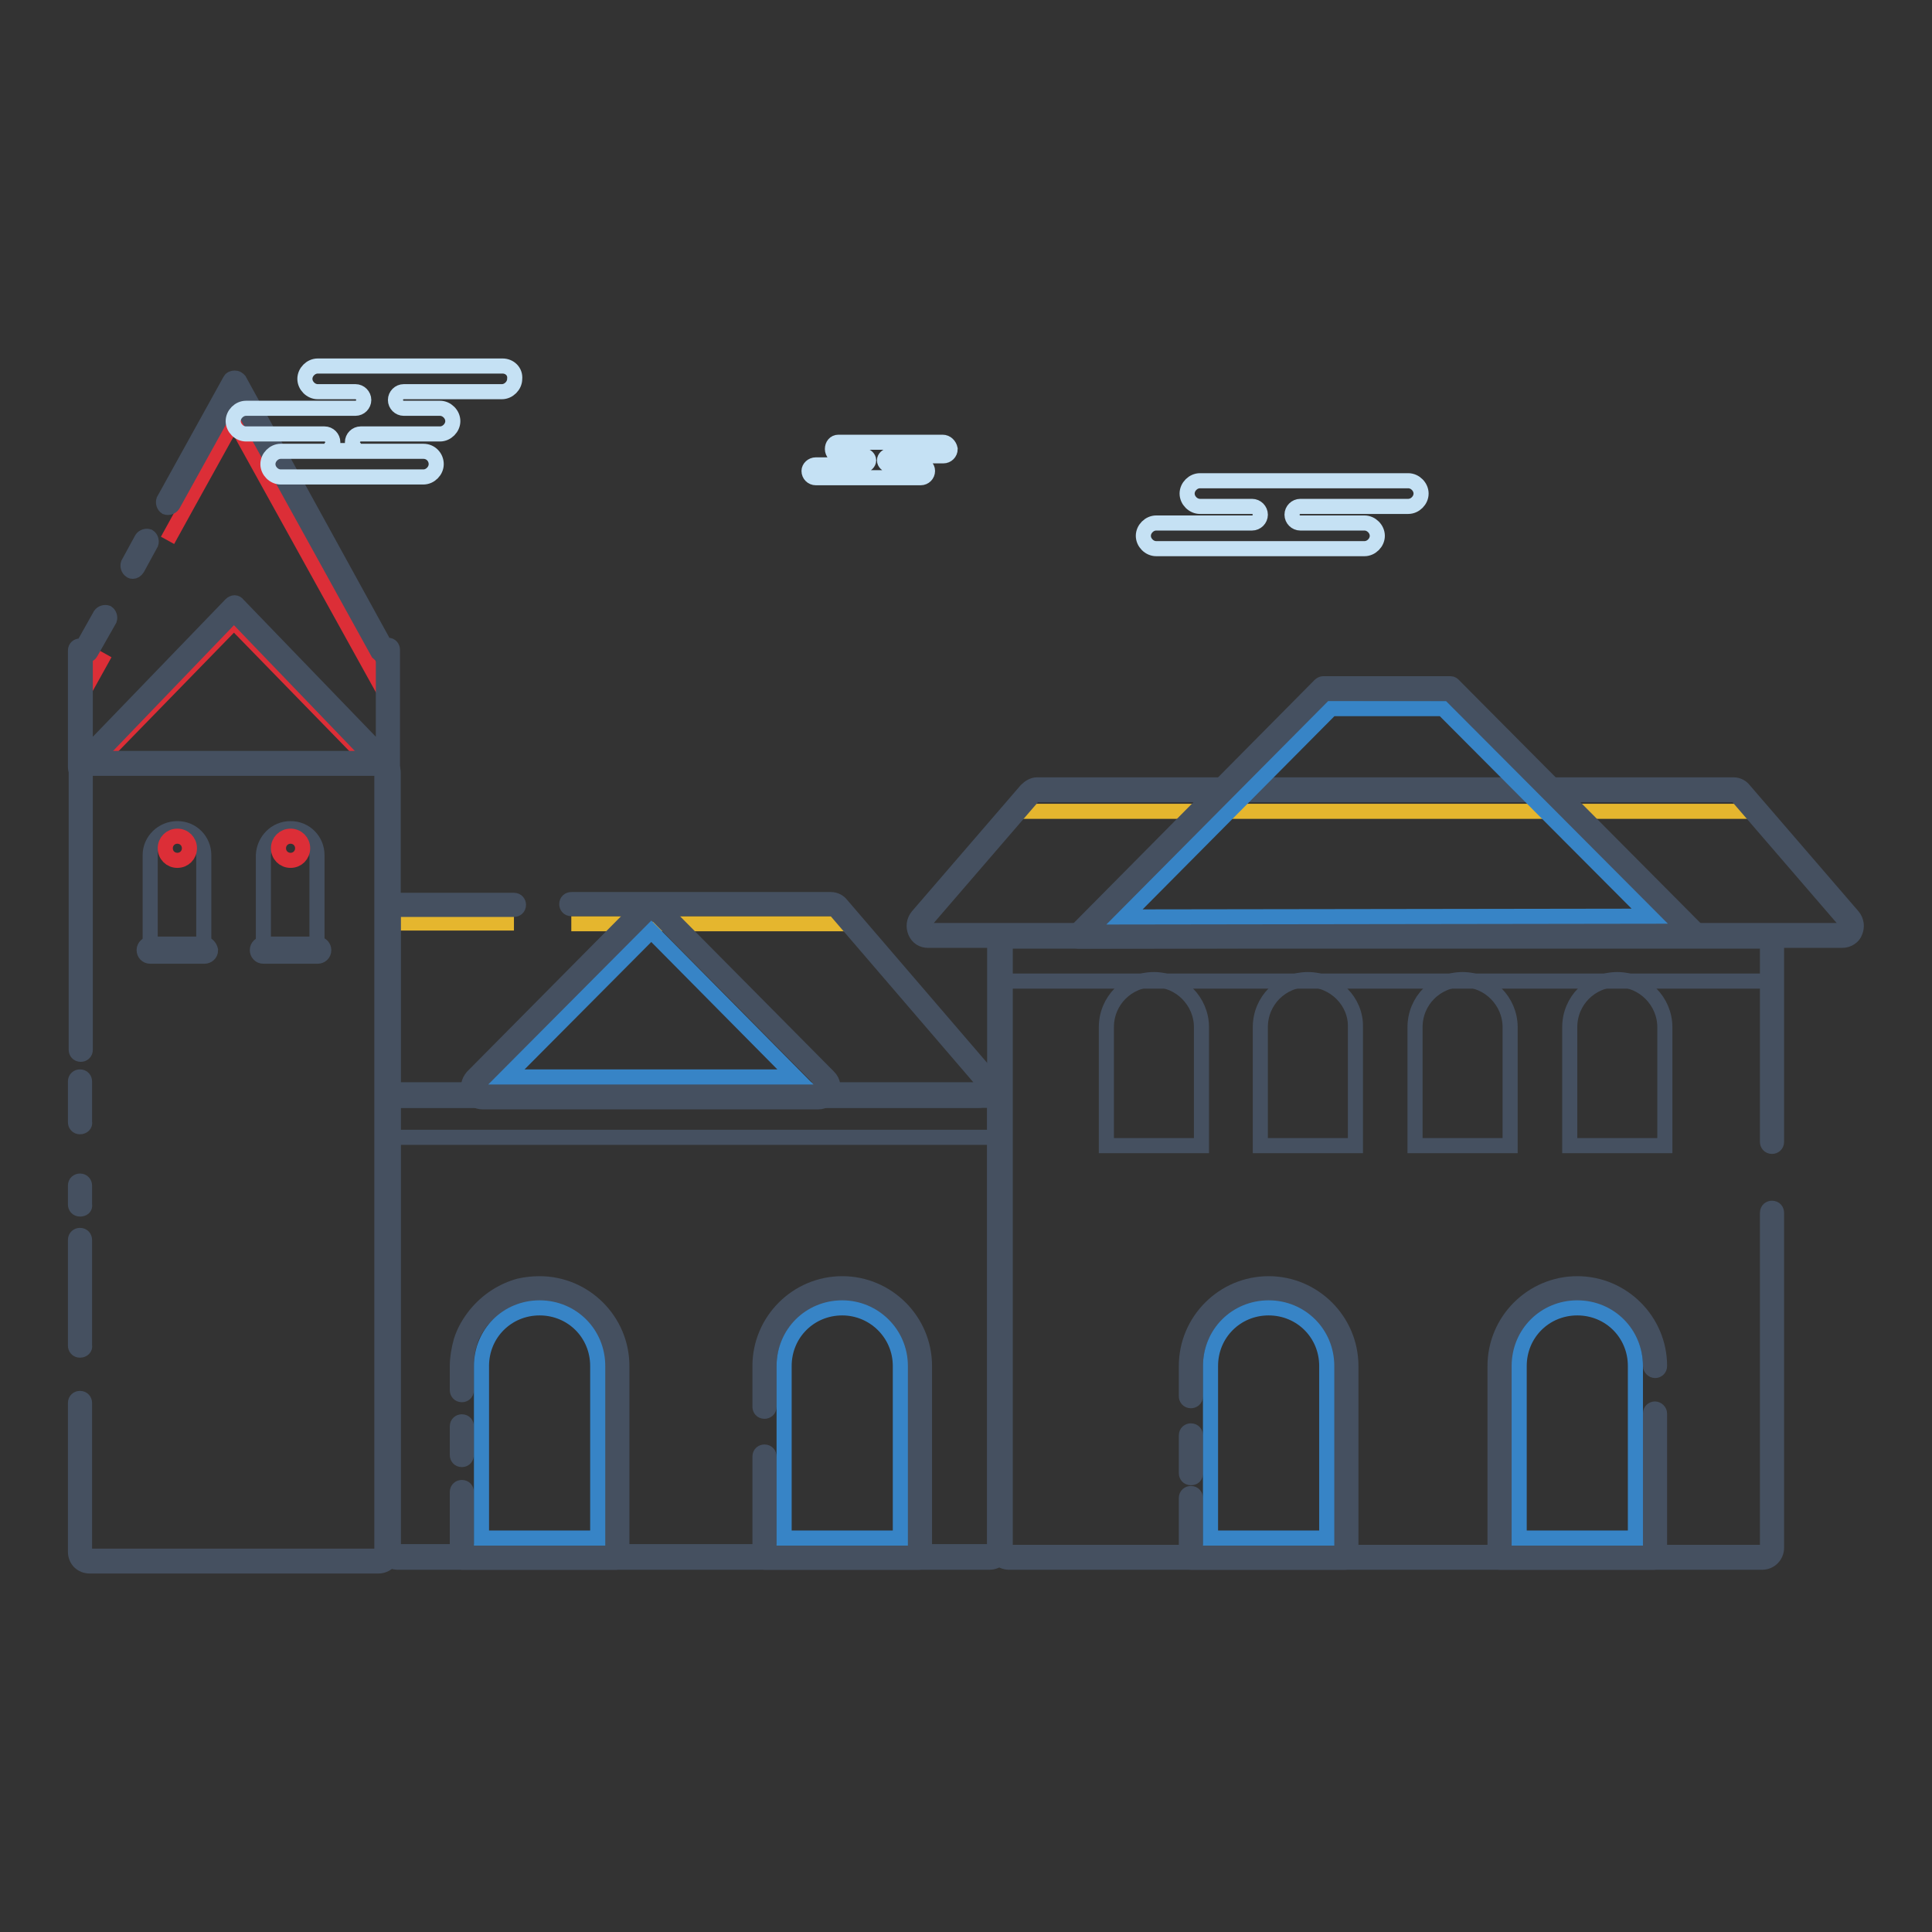 <?xml version="1.0" encoding="utf-8"?>
<!-- Svg Vector Icons : http://www.onlinewebfonts.com/icon -->
<!DOCTYPE svg PUBLIC "-//W3C//DTD SVG 1.1//EN" "http://www.w3.org/Graphics/SVG/1.1/DTD/svg11.dtd">
<svg version="1.1" xmlns="http://www.w3.org/2000/svg" xmlns:xlink="http://www.w3.org/1999/xlink" x="0px" y="0px" viewBox="0 0 256 256" enable-background="new 0 0 256 256" xml:space="preserve">
<rect x="0" y="0" width="256" height="256" fill="#333333" stroke="none"/>
<g> <path stroke-width="2" fill-opacity="0" stroke="#e5b62e"  d="M183.6,123.9H123c-1.1,0-1.7-1.3-1-2.1l12.2-13.9c0.3-0.3,0.6-0.4,1-0.4H232c0.4,0,0.7,0.1,1,0.4l12.1,13.9 c0.7,0.8,0.1,2.1-1,2.1H183.6z M234.8,160.7v44.4c0,0.7-0.6,1.3-1.3,1.3h-99.8c-0.7,0-1.3-0.6-1.3-1.3v-79.8c0-0.7,0.6-1.3,1.3-1.3 h99.8c0.7,0,1.3,0.6,1.3,1.3v26"/> <path stroke-width="2" fill-opacity="0" stroke="#e5b62e"  d="M130.9,206.3H52.9c-0.8,0-1.5-0.7-1.5-1.5v-58.2c0-0.8,0.7-1.5,1.5-1.5h78.1c0.8,0,1.5,0.7,1.5,1.5v58.2 C132.4,205.7,131.8,206.3,130.9,206.3z M75.7,122.4h36c0.4,0,0.7,0.1,1,0.4l18,20.3c0.7,0.8,0.1,2.1-1,2.1h-77 c-0.7,0-1.3-0.6-1.3-1.3v-20.3c0-0.7,0.6-1.3,1.3-1.3h15.4"/> <path stroke-width="2" fill-opacity="0" stroke="#dc2e37"  d="M13.9,86.6l-2.5,4.5h-0.8v10.6L31,80.6l20.4,21.1V91.1h-0.8L31,55.7l-6.1,11l-2.7,4.9"/> <path stroke-width="2" fill-opacity="0" stroke="#e5b62e"  d="M10.6,185.9v19.7c0,0.7,0.6,1.3,1.3,1.3h38.2c0.7,0,1.3-0.6,1.3-1.3V102.4c0-0.7-0.6-1.3-1.3-1.3H11.9 c-0.7,0-1.3,0.6-1.3,1.3v36.7"/> <path stroke-width="2" fill-opacity="0" stroke="#455060"  d="M129.6,145.8H52.7c-1.1,0-1.9-0.8-1.9-1.9v-22.7c0-1.1,0.8-1.9,1.9-1.9h15.4c0.4,0,0.6,0.3,0.6,0.6 c0,0.4-0.3,0.6-0.6,0.6H52.7c-0.4,0-0.6,0.3-0.6,0.6v22.7c0,0.4,0.3,0.6,0.6,0.6h77c0.4,0,0.6-0.3,0.6-0.4c0-0.1,0.1-0.4-0.1-0.7 l-19.5-22.7c-0.1-0.1-0.3-0.2-0.5-0.2H75.7c-0.4,0-0.6-0.3-0.6-0.6c0-0.4,0.3-0.6,0.6-0.6h34.4c0.6,0,1.1,0.3,1.4,0.7l19.5,22.7 c0.5,0.6,0.6,1.4,0.3,2.1C131.1,145.4,130.4,145.8,129.6,145.8L129.6,145.8z M244.1,124.6H123c-0.8,0-1.4-0.4-1.7-1.1 c-0.3-0.7-0.2-1.5,0.3-2.1l14.4-16.7c0.4-0.4,0.9-0.7,1.4-0.7h92.3c0.6,0,1.1,0.3,1.4,0.7l14.4,16.7c0.5,0.6,0.6,1.4,0.3,2.1 C245.6,124.1,244.9,124.6,244.1,124.6L244.1,124.6z M137.4,105.3c-0.2,0-0.4,0.1-0.5,0.2l-14.4,16.7c-0.3,0.3-0.1,0.6-0.1,0.7 c0,0.1,0.2,0.4,0.6,0.4h121.1c0.4,0,0.6-0.3,0.6-0.4c0-0.1,0.1-0.4-0.1-0.7l-14.4-16.7c-0.1-0.1-0.3-0.2-0.5-0.2H137.4z"/> <path stroke-width="2" fill-opacity="0" stroke="#455060"  d="M131.1,207H52.7c-1.1,0-1.9-0.9-1.9-1.9v-58.6c0-1.1,0.8-1.9,1.9-1.9h78.5c1.1,0,1.9,0.8,1.9,1.9v58.6 C133.1,206.1,132.2,207,131.1,207z M52.7,145.8c-0.4,0-0.6,0.3-0.6,0.6V205c0,0.4,0.3,0.6,0.6,0.6h78.5c0.4,0,0.6-0.3,0.6-0.6 v-58.6c0-0.4-0.3-0.6-0.6-0.6L52.7,145.8L52.7,145.8z"/> <path stroke-width="2" fill-opacity="0" stroke="#455060"  d="M233.5,207h-99.8c-1.1,0-1.9-0.9-1.9-1.9v-79.8c0-1.1,0.8-1.9,1.9-1.9h99.8c1.1,0,1.9,0.9,1.9,1.9v26 c0,0.4-0.3,0.6-0.6,0.6c-0.4,0-0.6-0.3-0.6-0.6v-26c0-0.4-0.3-0.6-0.6-0.6h-99.8c-0.4,0-0.6,0.3-0.6,0.6v79.8 c0,0.4,0.3,0.6,0.6,0.6h99.8c0.4,0,0.6-0.3,0.6-0.6v-44.4c0-0.4,0.3-0.6,0.6-0.6c0.4,0,0.6,0.3,0.6,0.6v44.4 C235.4,206.1,234.6,207,233.5,207z"/> <path stroke-width="2" fill-opacity="0" stroke="#dc2e37"  d="M31,82.4l18.8,19.3H12.2L31,82.4z"/> <path stroke-width="2" fill-opacity="0" stroke="#455060"  d="M10.6,102.3c-0.1,0-0.1,0-0.2,0c-0.3-0.1-0.4-0.3-0.4-0.6V86.2c0-0.4,0.3-0.6,0.6-0.6H11l2.3-4.1 c0.2-0.3,0.6-0.4,0.9-0.3c0.3,0.2,0.4,0.6,0.3,0.9L12,86.5c-0.1,0.2-0.3,0.3-0.6,0.3h-0.1v13.3l19.3-20c0.3-0.3,0.7-0.3,0.9,0 l19.3,20V86.8h-0.1c-0.2,0-0.4-0.1-0.6-0.3l-19-34.4l-8.2,14.8c-0.2,0.3-0.6,0.4-0.9,0.3c-0.3-0.2-0.4-0.6-0.3-0.9l8.8-15.9 c0.1-0.2,0.3-0.3,0.6-0.3s0.4,0.1,0.6,0.3L51,85.5h0.4c0.4,0,0.6,0.3,0.6,0.6v15.5c0,0.3-0.1,0.5-0.4,0.6c-0.3,0.1-0.5,0-0.7-0.1 L31,81.4l-19.9,20.7C11,102.3,10.8,102.3,10.6,102.3L10.6,102.3z"/> <path stroke-width="2" fill-opacity="0" stroke="#455060"  d="M17.6,75.7c-0.1,0-0.2,0-0.3-0.1c-0.3-0.2-0.4-0.6-0.3-0.9l1.8-3.3c0.2-0.3,0.6-0.4,0.9-0.3 c0.3,0.2,0.4,0.6,0.3,0.9l-1.8,3.3C18,75.6,17.8,75.7,17.6,75.7z M10.6,149.3c-0.4,0-0.6-0.3-0.6-0.6v-5.4c0-0.4,0.3-0.6,0.6-0.6 c0.4,0,0.6,0.3,0.6,0.6v5.4C11.3,149,11,149.3,10.6,149.3z M10.6,160.2c-0.4,0-0.6-0.3-0.6-0.6v-2.5c0-0.4,0.3-0.6,0.6-0.6 c0.4,0,0.6,0.3,0.6,0.6v2.5C11.3,160,11,160.2,10.6,160.2z"/> <path stroke-width="2" fill-opacity="0" stroke="#455060"  d="M50.1,207.5H11.9c-1.1,0-1.9-0.8-1.9-1.9v-19.7c0-0.4,0.3-0.6,0.6-0.6c0.4,0,0.6,0.3,0.6,0.6v19.7 c0,0.4,0.3,0.6,0.6,0.6h38.2c0.4,0,0.6-0.3,0.6-0.6V102.4c0-0.4-0.3-0.6-0.6-0.6H11.9c-0.4,0-0.6,0.3-0.6,0.6v36.7 c0,0.4-0.3,0.6-0.6,0.6c-0.4,0-0.6-0.3-0.6-0.6v-36.7c0-1.1,0.9-1.9,1.9-1.9h38.2c1.1,0,1.9,0.8,1.9,1.9v103.2 C52,206.7,51.2,207.5,50.1,207.5z"/> <path stroke-width="2" fill-opacity="0" stroke="#455060"  d="M10.6,178.9c-0.4,0-0.6-0.3-0.6-0.6v-14c0-0.4,0.3-0.6,0.6-0.6c0.4,0,0.6,0.3,0.6,0.6v14 C11.3,178.6,11,178.9,10.6,178.9z M38.5,109.8c2,0,3.5,1.6,3.5,3.5v12h-7.1v-12C35,111.4,36.5,109.8,38.5,109.8z M23.5,109.8 c2,0,3.5,1.6,3.5,3.5v12.3h-7.1v-12.3C19.9,111.4,21.5,109.8,23.5,109.8z"/> <path stroke-width="2" fill-opacity="0" stroke="#dc2e37"  d="M36.9,112.4c0,0.9,0.7,1.6,1.6,1.6s1.6-0.7,1.6-1.6c0-0.9-0.7-1.6-1.6-1.6S36.9,111.5,36.9,112.4z"/> <path stroke-width="2" fill-opacity="0" stroke="#455060"  d="M42.1,125.1h-7.2c-0.4,0-0.8,0.3-0.8,0.8c0,0.4,0.3,0.8,0.8,0.8h7.2c0.4,0,0.8-0.3,0.8-0.8 C42.9,125.5,42.6,125.1,42.1,125.1z"/> <path stroke-width="2" fill-opacity="0" stroke="#dc2e37"  d="M21.9,112.4c0,0.9,0.7,1.6,1.6,1.6c0.9,0,1.6-0.7,1.6-1.6c0-0.9-0.7-1.6-1.6-1.6 C22.6,110.8,21.9,111.5,21.9,112.4z"/> <path stroke-width="2" fill-opacity="0" stroke="#455060"  d="M27.1,125.1h-7.2c-0.4,0-0.8,0.3-0.8,0.8c0,0.4,0.3,0.8,0.8,0.8h7.2c0.4,0,0.8-0.3,0.8-0.8 C27.8,125.5,27.5,125.1,27.1,125.1z"/> <path stroke-width="2" fill-opacity="0" stroke="#ffffff"  d="M63.1,143.2l22.2-22.4c0.5-0.5,1.3-0.5,1.8,0l22.2,22.4c0.8,0.8,0.2,2.2-0.9,2.2L64,145.3 C62.9,145.3,62.3,144,63.1,143.2z"/> <path stroke-width="2" fill-opacity="0" stroke="#455060"  d="M64,146c-0.8,0-1.5-0.4-1.8-1.2c-0.3-0.7-0.1-1.5,0.4-2.1l22.2-22.4c0.4-0.4,0.9-0.6,1.4-0.6s1,0.2,1.4,0.6 l22.2,22.4c0.6,0.6,0.7,1.4,0.4,2.1c-0.3,0.7-1,1.2-1.8,1.2L64,146L64,146z M63.6,143.6c-0.3,0.3-0.2,0.6-0.1,0.7 c0,0.1,0.2,0.4,0.6,0.4l44.5-0.1c0.4,0,0.6-0.3,0.6-0.4c0-0.1,0.1-0.4-0.1-0.7l-22.2-22.4c-0.1-0.1-0.3-0.2-0.4-0.2 c-0.2,0-0.3,0.1-0.4,0.2L63.6,143.6z"/> <path stroke-width="2" fill-opacity="0" stroke="#3784c6"  d="M86.3,123.4l19.1,19.3l-38.3,0L86.3,123.4z"/> <path stroke-width="2" fill-opacity="0" stroke="#ffffff"  d="M224.7,124l-32.4-32.7h-16.9l-32.5,32.8L224.7,124z"/> <path stroke-width="2" fill-opacity="0" stroke="#455060"  d="M142.9,124.7c-0.3,0-0.5-0.1-0.6-0.4c-0.1-0.2,0-0.5,0.1-0.7l32.5-32.8c0.1-0.1,0.3-0.2,0.4-0.2h16.9 c0.2,0,0.3,0.1,0.4,0.2l32.4,32.6c0.2,0.2,0.2,0.4,0.1,0.7c-0.1,0.2-0.3,0.4-0.6,0.4L142.9,124.7L142.9,124.7z M175.6,92 l-31.2,31.5l78.8-0.1L192,91.9L175.6,92L175.6,92z"/> <path stroke-width="2" fill-opacity="0" stroke="#3784c6"  d="M176.4,93.9h14.8l27.4,27.5l-69.6,0.1L176.4,93.9z"/> <path stroke-width="2" fill-opacity="0" stroke="#ffffff"  d="M61.2,197.7v8.7h20.5v-25.4c0-5.7-4.6-10.2-10.2-10.2c-0.9,0-1.7,0.1-2.5,0.3c-2.1,0.6-4,1.8-5.4,3.4 c-0.8,1-1.4,2.1-1.8,3.4c-0.3,1-0.5,2-0.5,3.1v3.2"/> <path stroke-width="2" fill-opacity="0" stroke="#455060"  d="M81.7,207H61.2c-0.4,0-0.6-0.3-0.6-0.6v-8.7c0-0.4,0.3-0.6,0.6-0.6c0.4,0,0.6,0.3,0.6,0.6v8.1H81V181 c0-5.3-4.3-9.6-9.6-9.6c-0.8,0-1.6,0.1-2.4,0.3c-2,0.5-3.8,1.7-5.1,3.2c-0.8,1-1.4,2-1.7,3.2c-0.3,0.9-0.4,1.9-0.4,2.9v3.2 c0,0.4-0.3,0.6-0.6,0.6c-0.4,0-0.6-0.3-0.6-0.6v-3.2c0-1.1,0.2-2.2,0.5-3.3c0.4-1.3,1.1-2.5,2-3.6c1.5-1.8,3.5-3.1,5.7-3.7 c0.9-0.2,1.8-0.3,2.7-0.3c6,0,10.9,4.9,10.9,10.9v25.4C82.3,206.7,82,207,81.7,207L81.7,207z"/> <path stroke-width="2" fill-opacity="0" stroke="#455060"  d="M61.2,193.4c-0.4,0-0.6-0.3-0.6-0.6V189c0-0.4,0.3-0.6,0.6-0.6c0.4,0,0.6,0.3,0.6,0.6v3.7 C61.8,193.1,61.6,193.4,61.2,193.4z"/> <path stroke-width="2" fill-opacity="0" stroke="#3784c6"  d="M63.8,203.8V181c0-4.3,3.4-7.7,7.7-7.7s7.7,3.4,7.7,7.7v22.8H63.8z"/> <path stroke-width="2" fill-opacity="0" stroke="#ffffff"  d="M101.3,193v13.4h20.5v-25.4c0-5.7-4.6-10.2-10.2-10.2c-5.7,0-10.2,4.6-10.2,10.2v5.5"/> <path stroke-width="2" fill-opacity="0" stroke="#455060"  d="M121.8,207h-20.5c-0.4,0-0.6-0.3-0.6-0.6V193c0-0.4,0.3-0.6,0.6-0.6c0.4,0,0.6,0.3,0.6,0.6v12.8h19.2V181 c0-5.3-4.3-9.6-9.6-9.6c-5.3,0-9.6,4.3-9.6,9.6v5.4c0,0.4-0.3,0.6-0.6,0.6c-0.4,0-0.6-0.3-0.6-0.6V181c0-6,4.9-10.9,10.9-10.9 c6,0,10.9,4.9,10.9,10.9v25.4C122.4,206.7,122.2,207,121.8,207z"/> <path stroke-width="2" fill-opacity="0" stroke="#3784c6"  d="M103.9,203.8V181c0-4.3,3.4-7.7,7.7-7.7c4.2,0,7.7,3.4,7.7,7.7v22.8H103.9z"/> <path stroke-width="2" fill-opacity="0" stroke="#ffffff"  d="M157.8,198.4v7.9h20.5v-25.4c0-5.7-4.6-10.2-10.2-10.2c-5.7,0-10.2,4.6-10.2,10.2v4"/> <path stroke-width="2" fill-opacity="0" stroke="#455060"  d="M178.3,207h-20.5c-0.4,0-0.6-0.3-0.6-0.6v-7.9c0-0.4,0.3-0.6,0.6-0.6c0.4,0,0.6,0.3,0.6,0.6v7.3h19.2V181 c0-5.3-4.3-9.6-9.6-9.6c-5.3,0-9.6,4.3-9.6,9.6v4c0,0.4-0.3,0.6-0.6,0.6c-0.4,0-0.6-0.3-0.6-0.6v-4c0-6,4.9-10.9,10.9-10.9 c6,0,10.9,4.9,10.9,10.9v25.3C178.9,206.7,178.6,207,178.3,207L178.3,207z"/> <path stroke-width="2" fill-opacity="0" stroke="#455060"  d="M157.8,195.8c-0.4,0-0.6-0.3-0.6-0.6v-5c0-0.4,0.3-0.6,0.6-0.6c0.4,0,0.6,0.3,0.6,0.6v5 C158.4,195.6,158.2,195.8,157.8,195.8z"/> <path stroke-width="2" fill-opacity="0" stroke="#3784c6"  d="M160.4,203.8V181c0-4.3,3.4-7.7,7.7-7.7s7.7,3.4,7.7,7.7v22.8H160.4z"/> <path stroke-width="2" fill-opacity="0" stroke="#455060"  d="M152.9,129.8c-3.5,0-6.3,2.8-6.3,6.3v15.7h12.6v-15.7C159.2,132.7,156.4,129.8,152.9,129.8L152.9,129.8z  M173.3,129.8c-3.5,0-6.3,2.8-6.3,6.3v15.7h12.6v-15.7C179.7,132.7,176.8,129.8,173.3,129.8L173.3,129.8z M193.8,129.8 c-3.5,0-6.3,2.8-6.3,6.3v15.7h12.6v-15.7C200.1,132.7,197.3,129.8,193.8,129.8L193.8,129.8z M214.3,129.8c-3.5,0-6.3,2.8-6.3,6.3 v15.7h12.6v-15.7C220.6,132.7,217.8,129.8,214.3,129.8L214.3,129.8z"/> <path stroke-width="2" fill-opacity="0" stroke="#ffffff"  d="M219.2,181c0-5.7-4.6-10.2-10.2-10.2c-5.7,0-10.2,4.6-10.2,10.2v25.4h20.5v-19.1"/> <path stroke-width="2" fill-opacity="0" stroke="#455060"  d="M219.2,207h-20.5c-0.4,0-0.6-0.3-0.6-0.6V181c0-6,4.9-10.9,10.9-10.9s10.9,4.9,10.9,10.9 c0,0.4-0.3,0.6-0.6,0.6c-0.3,0-0.6-0.3-0.6-0.6c0-5.3-4.3-9.6-9.6-9.6c-5.3,0-9.6,4.3-9.6,9.6v24.8h19.2v-18.5 c0-0.4,0.3-0.6,0.6-0.6s0.6,0.3,0.6,0.6v19.1C219.9,206.7,219.6,207,219.2,207L219.2,207z"/> <path stroke-width="2" fill-opacity="0" stroke="#3784c6"  d="M201.3,203.8V181c0-4.3,3.4-7.7,7.7-7.7s7.7,3.4,7.7,7.7v22.8H201.3z"/> <path stroke-width="2" fill-opacity="0" stroke="#455060"  d="M132.1,124.6h102.4v5.4H132.1V124.6z M51.4,145.3h81v5.4h-81V145.3z"/> <path stroke-width="2" fill-opacity="0" stroke="#c5e1f4"  d="M186.6,63.7h-27.6c-0.9,0-1.7,0.8-1.7,1.7s0.8,1.7,1.7,1.7h6.9c0.6,0,1.1,0.5,1.1,1.1 c0,0.6-0.5,1.1-1.1,1.1h-12.7c-0.9,0-1.7,0.8-1.7,1.7s0.8,1.7,1.7,1.7h27.6c0.9,0,1.7-0.8,1.7-1.7s-0.8-1.7-1.7-1.7h-8.5 c-0.6,0-1.1-0.5-1.1-1.1c0-0.6,0.5-1.1,1.1-1.1h14.3c0.9,0,1.7-0.8,1.7-1.7S187.5,63.7,186.6,63.7z M124.9,58.6h-13.8 c-0.5,0-0.8,0.4-0.8,0.9c0,0.5,0.4,0.9,0.8,0.9h3.4c0.3,0,0.6,0.3,0.6,0.6c0,0.3-0.3,0.6-0.6,0.6h-6.4c-0.5,0-0.9,0.4-0.9,0.8 c0,0.5,0.4,0.9,0.9,0.9H122c0.5,0,0.9-0.4,0.9-0.9c0-0.5-0.4-0.8-0.9-0.8h-4.2c-0.3,0-0.6-0.3-0.6-0.6c0-0.3,0.3-0.6,0.6-0.6h7.2 c0.5,0,0.9-0.4,0.9-0.9C125.8,59,125.4,58.6,124.9,58.6z"/> <path stroke-width="2" fill-opacity="0" stroke="#c5e1f4"  d="M66.6,48.5H42.1c-0.9,0-1.7,0.8-1.7,1.7s0.8,1.7,1.7,1.7h5c0.6,0,1.1,0.5,1.1,1.1c0,0.6-0.5,1.1-1.1,1.1 H32.6c-0.9,0-1.7,0.8-1.7,1.7s0.8,1.7,1.7,1.7H43c0.6,0,1.1,0.5,1.1,1.1s-0.5,1.1-1.1,1.1h4.8c-0.6,0-1.1-0.5-1.1-1.1 s0.5-1.1,1.1-1.1h10.5c0.9,0,1.7-0.8,1.7-1.7s-0.8-1.7-1.7-1.7h-4.8c-0.6,0-1.1-0.5-1.1-1.1c0-0.6,0.5-1.1,1.1-1.1h13 c0.9,0,1.7-0.8,1.7-1.7C68.3,49.2,67.5,48.5,66.6,48.5z"/> <path stroke-width="2" fill-opacity="0" stroke="#c5e1f4"  d="M56.1,59.8H37.2c-0.9,0-1.7,0.8-1.7,1.7s0.8,1.7,1.7,1.7h18.9c0.9,0,1.7-0.8,1.7-1.7S57.1,59.8,56.1,59.8z" /></g>
</svg>